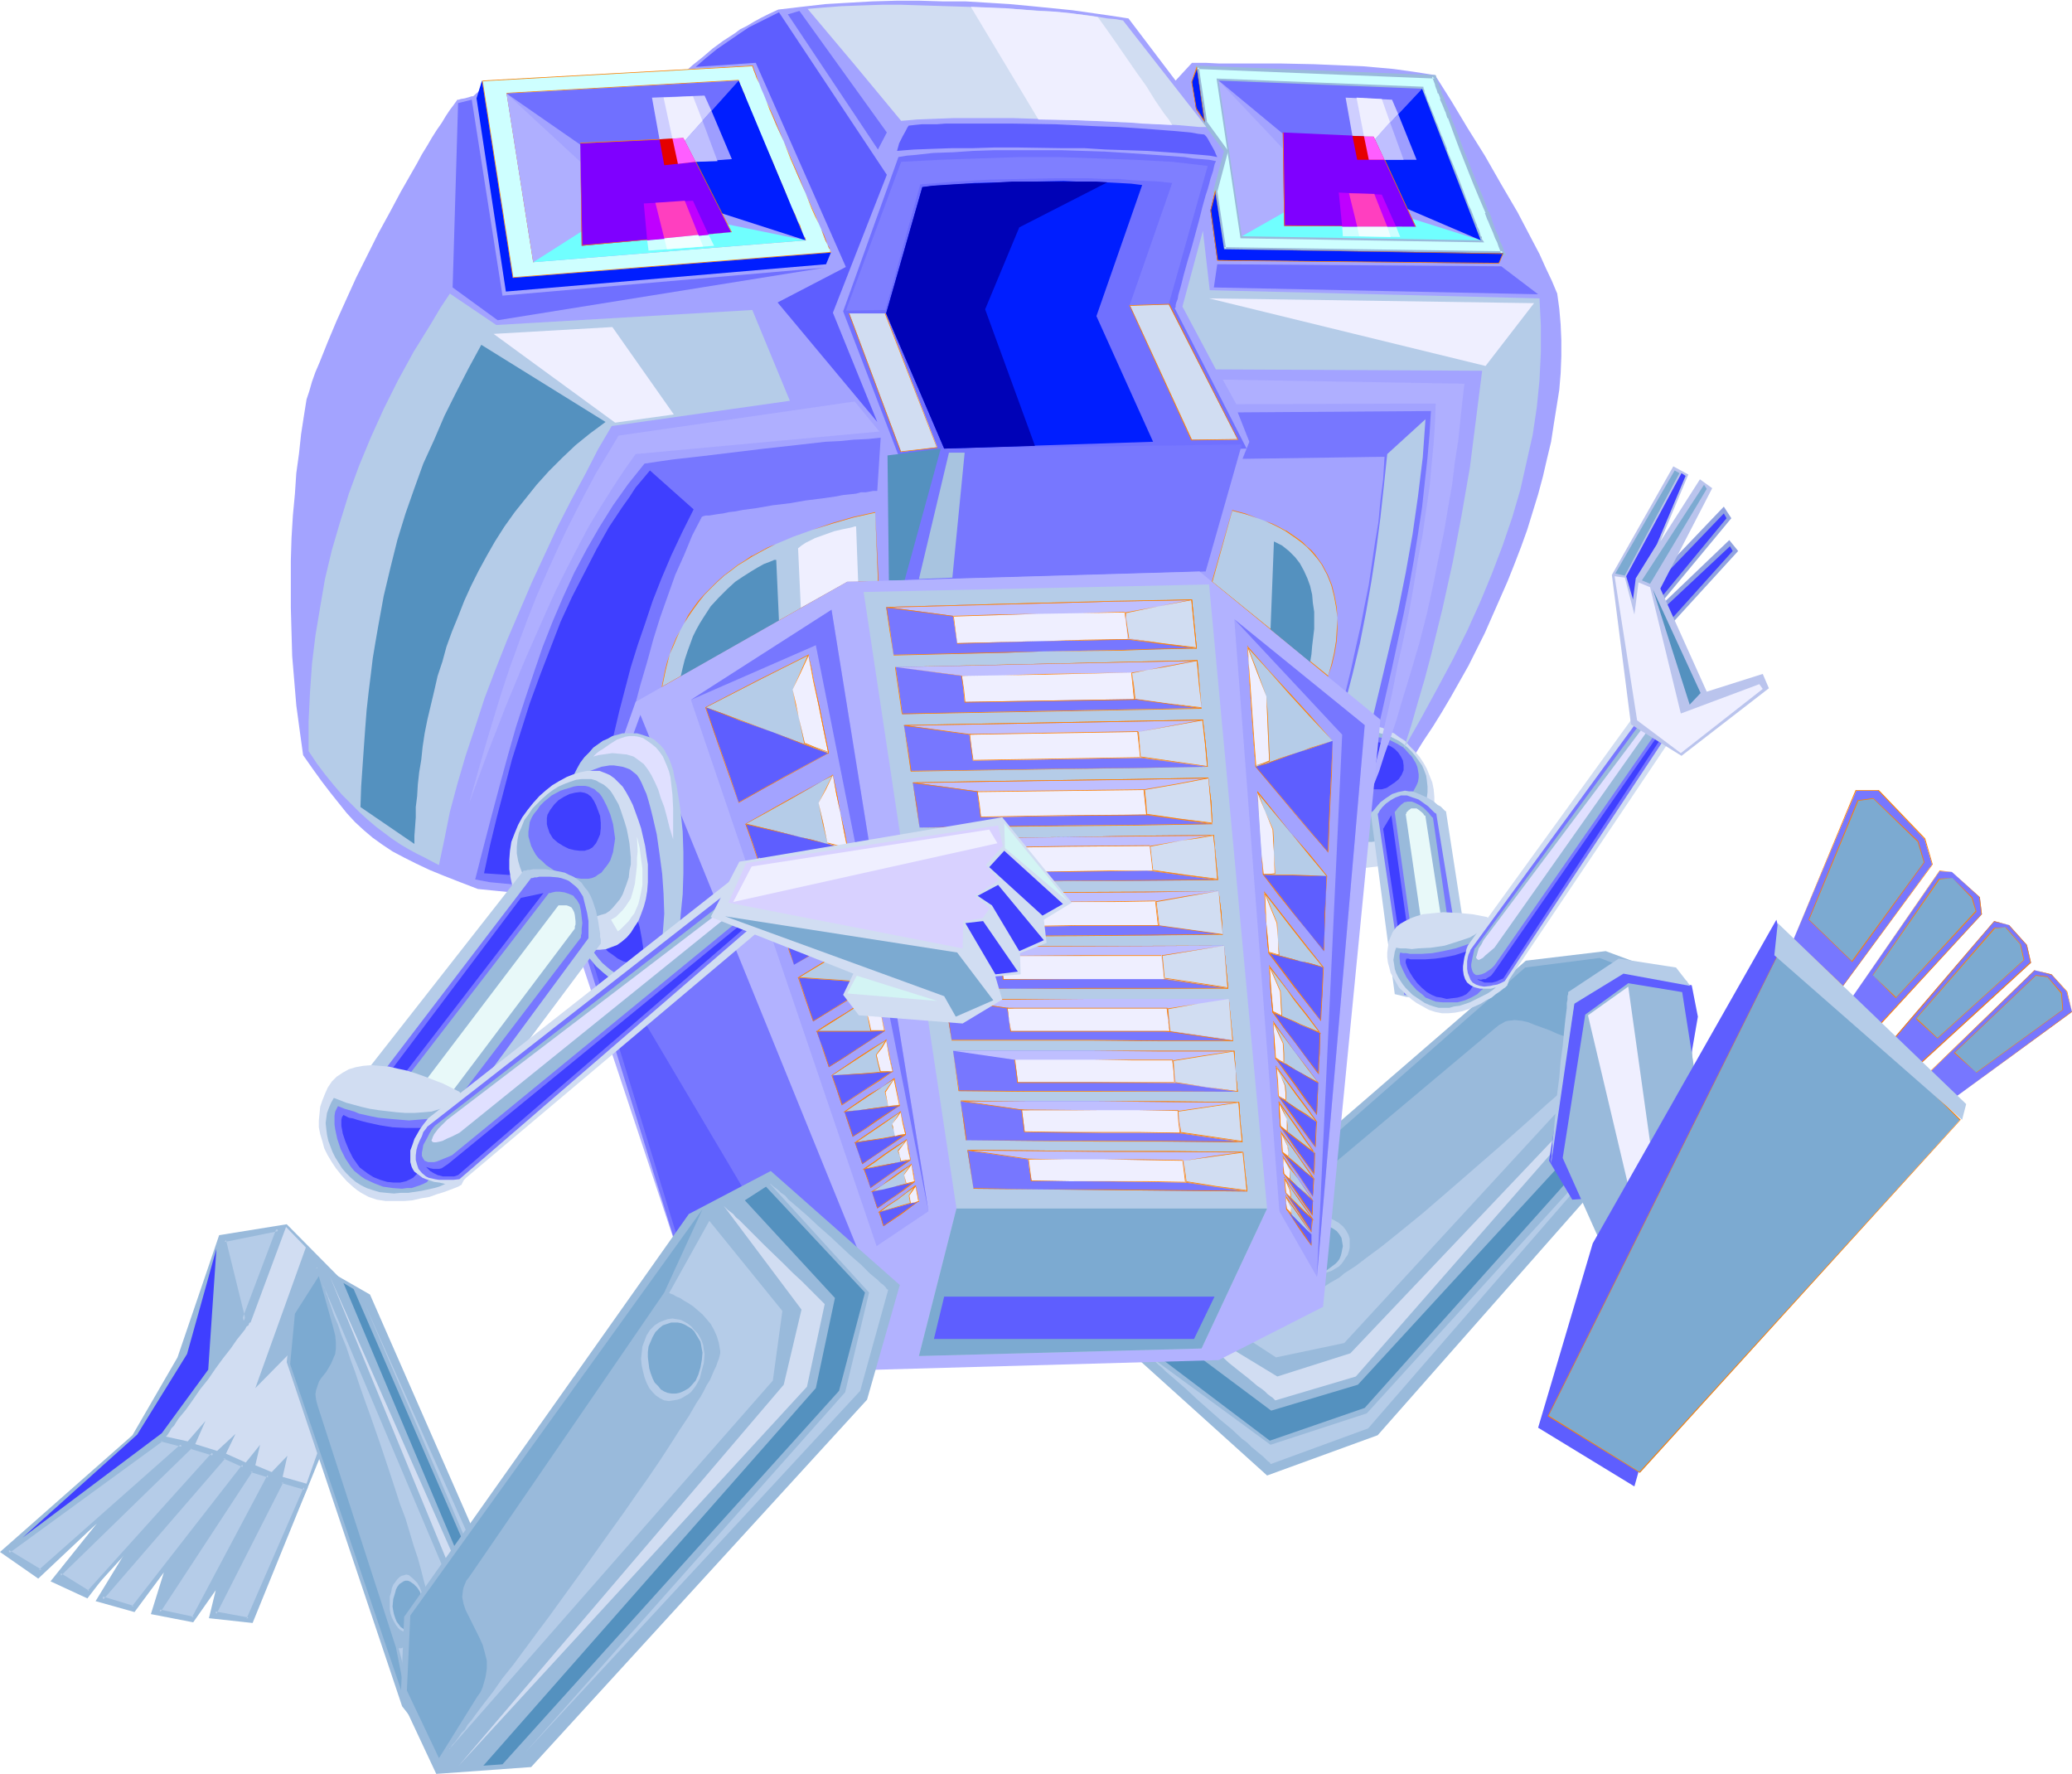 <svg xmlns="http://www.w3.org/2000/svg" fill-rule="evenodd" height="419.802" preserveAspectRatio="none" stroke-linecap="round" viewBox="0 0 3035 2598" width="490.455"><style>.brush1{fill:#99badb}.pen1{stroke:none}.brush2{fill:#d1ddf2}.brush3{fill:#b5cce8}.brush4{fill:#3f3fff}.brush5{fill:#5491bf}.brush6{fill:#7caad1}.brush7{fill:#a3a3ff}.brush8{fill:#77f}.brush9{fill:#e8f9f9}.brush10{fill:#afafff}.brush11{fill:#ceffff}.brush12{fill:#7070ff}.brush13{fill:#001eff}.brush14{fill:#70ffff}.brush15{fill:#7f00ff}.brush16{fill:#ff7f00}.brush17{fill:#9e9eff}.brush18{fill:#ceceff}.brush19{fill:#bf00ff}.brush20{fill:#e50000}.brush21{fill:#ff3fbf}.brush22{fill:#efffff}.brush23{fill:#efefff}.brush24{fill:#bfbfff}.brush25{fill:#ff5eff}.brush26{fill:#5e5eff}.brush31{fill:#e0e0ff}.brush33{fill:#d3f4f4}.brush34{fill:#91a3e0}</style><path class="pen1 brush1" d="m512 2008-44 128-98 241-64-7 10-41-33 47-62-12 19-61-43 58-57-16 58-95-70 91-54-25 68-85-86 81-56-39 194-171 66-114 61-179 99-16 85 86 7 129z"/><path class="pen1 brush2" d="m367 1937 52-140 29 30-74 206 67-68 60 40-37 66 38-48-53 150-35-10 7-31-23 24-24-10 7-30-21 26-29-13 14-29-27 25-32-10 15-34-26 30-32-7 1-1 1-1 2-3 2-3 2-4 4-4 3-5 4-6 10-12 10-14 11-16 12-15 11-16 11-15 11-14 9-13 4-5 4-5 4-5 2-4 3-2 1-3 1-1h1z"/><path class="pen1 brush3" d="m446 1961 18-106 33 29 5 107-56-30zm1 218-84 193-48-9 98-193 34 9zm-53-18-26-8-135 207 50 11 111-210zm-199 194 162-209-29-12-179 207 46 14zm-65-23-43-26 192-187 34 10-183 203zm-71-31-48-29 225-163 31 8-208 184zm298-366-29-119 80-16-51 135z"/><path class="pen1 brush1" d="m448 1958 1 3 18-106-5 2 33 29-1-2 5 107 4-2-55-31-4 4 61 34-6-114-37-32-18 112 4-4zm-2 224-1-4-84 193 3-2-49-9 2 4 98-193-3 1 34 10 5-4-40-12-100 199 54 10 86-197-5 4zm-48-22-31-10-139 212 56 11 114-213h-6l-111 209 3-1-51-11 2 4 135-206-3 1 26 8-1-4h6zm-202 198 166-213-34-15-184 212 52 16v-6l-46-14 1 5 179-207h-3l29 13-1-4-162 208 3-1v6zm-68-28h3l-42-26v4l192-187-2 1 33 10-1-5-183 203 2 5 188-207-39-12-196 191 47 28-2-5zm-71-31h4l-48-29v5l225-164h-3l31 8-1-4-208 184 2 5 214-189-37-9L7 2272l52 32-2-5zm297-365h6l-29-118-2 3 79-16-3-4-51 135 3 10 55-147-87 17 32 130-3-10z"/><path class="pen1 brush4" d="m33 2252 168-151 73-118 43-154-12 177-68 93-204 153z"/><path class="pen1 brush1" d="m647 2573 118-63-9-126-214-488-75-43-39 61-8 81 169 504 58 74z"/><path class="pen1 brush5" d="m631 2534 85-62-3-95-210-498 15 9 214 493 7 108-93 66-15-21z"/><path class="pen1 brush2" d="m615 2520 76-72-3-81-205-498 223 505 3 88-1 1-3 2-5 3-6 4-7 4-8 5-17 11-17 11-8 5-7 4-6 3-5 3-3 2h-1z"/><path class="pen1 brush3" d="m649 2560 93-69-5-108-203-474 215 481 8 110-1 1-2 1-2 1-5 3-7 4-8 5-9 5-40 22-9 5-8 4-7 4-6 3-3 1-1 1z"/><path class="pen1 brush3" d="m474 1883 205 484-4 73-69 60-22-86h4l2-1h7l8-3 8-4 5-3 4-4 3-5 3-5 3-6 2-7v-5l-1-7v-4l-1-6-3-11-3-13-4-14-4-16-5-18-6-18-6-20-6-20-8-21-14-43-15-45-15-43-8-22-7-20-7-21-7-19-6-18-7-17-5-15-6-14-4-12-4-11-1-4-2-4-1-4-1-3-1-2-1-2v-1z"/><path class="pen1 brush6" d="m599 2509-174-511 7-74 35-55 21 75 3 12 1 10v9l-1 8-3 7-3 7-7 12-4 5-4 5-3 5-2 6-2 6-1 6 1 8 2 8 115 355 19 96z"/><path class="pen1 brush3" d="m577 2375-3-6-2-6-1-6v-19l2-6 1-6 2-5 3-4 3-4 3-3 3-2 4-1 3-1 4 1 6 5 6 6 4 7 3 8 2 8 1 9v8l-1 9-2 8-3 7-6 5-2 2-4 1-3 1h-6l-4-2-4-2-3-3-3-4-3-5z"/><path class="pen1 brush6" d="m581 2375-2-5-2-6-1-5-1-6 1-11 3-10 1-4 2-4 3-4 3-2 3-2 3-1h3l3 1 6 4 5 5 4 6 2 6 2 8 1 7v8l-1 7-2 7-3 6-5 5-5 3h-8l-3-1-3-2-3-2-3-4-3-4z"/><path class="pen1 brush1" d="m1662 1986 194 175 162-59 463-525-10-140-119-44-117 14-527 456-46 123z"/><path class="pen1 brush5" d="m1700 1945 162 121 127-38 480-522 2 28-472 528-139 48-176-133 16-32z"/><path class="pen1 brush2" d="m1703 1914 168 102 107-34 486-512-478 546-118 35-2-2-2-2-3-2-4-3-4-4-5-4-6-4-13-11-14-11-15-12-15-14-16-12-15-12-14-12-6-5-6-6-6-4-5-4-4-4-4-3-3-3-2-2-1-1z"/><path class="pen1 brush3" d="m1681 1984 180 132 141-46 456-501-454 523-142 52h-1l-1-2-3-2-3-3-4-4-5-4-6-5-6-5-6-6-8-6-15-14-17-14-17-15-17-15-16-15-15-13-7-6-7-6-6-6-6-5-4-4-4-4-4-2-2-2-1-2z"/><path class="pen1 brush3" d="m2437 1459-468 508-100 21-147-96 97-67v1l2 2 2 4 2 4 4 5 4 6 5 6 6 6 6 7 7 6 8 6 8 5 9 4 11 3 10 3h15l3-1 5-1 5-2 5-3 6-3 6-4 7-4 7-4 7-6 17-11 17-13 19-14 20-16 21-17 22-18 22-19 22-19 23-20 46-40 46-41 22-20 22-19 20-19 20-18 18-17 17-16 16-14 15-14 6-6 6-5 6-6 5-5 5-4 4-4 3-3 3-2 2-3 2-1 1-2z"/><path class="pen1 brush6" d="m1703 1883 531-466 109-14 106 40-82 62-7 5-6 4-7 2-6 3-7 1-6 2h-12l-12-2-12-2-11-4-11-5-22-8-10-4-9-2-10-1-10 1-4 1-5 3-4 2-5 4-374 314-114 64z"/><path class="pen1 brush3" d="m1864 1801 5-6 7-6 8-4 8-4 9-2 9-1h9l9 1 9 2 9 2 8 4 7 4 6 5 4 5 4 7 2 6v13l-1 5-2 6-3 4-3 5-3 4-4 4-10 6-11 4-12 4-12 1h-7l-6-1-7-1-6-3-6-2-6-4-5-4-5-5-4-5-3-6-2-5-2-7v-6l1-6 2-7 4-7z"/><path class="pen1 brush6" d="m1868 1808 5-6 6-5 7-3 7-3 8-2 7-1h8l9 1 7 2 8 2 6 3 6 3 6 4 4 5 3 5 1 6 1 6-1 5-1 5-1 4-2 5-3 4-3 3-4 3-8 6-9 4-11 3-11 1h-5l-6-1-5-1-6-2-5-3-5-3-4-4-5-4-6-9-2-5-1-5v-12l2-5 3-6z"/><path class="pen1 brush7" d="m449 585-4 25-4 26-3 28-4 29-2 30-3 32-2 33-1 33v69l1 36 1 35 3 36 3 36 5 37 5 36 14 20 13 18 13 17 12 15 12 15 12 13 13 12 13 11 14 10 15 10 17 9 18 9 19 9 22 9 23 9 13 5 13 5 70 7 70 6 71 4 73 3 73 2 73 1 73-1 74-1 74-3 74-4 72-5 73-6 72-7 71-8 70-8 68-10 13-2 12-3 12-3 11-4 12-4 11-4 11-5 10-6 10-6 10-7 10-7 9-7 19-17 8-9 9-10 13-17 14-17 13-19 14-19 13-21 14-21 13-21 13-22 13-23 13-23 24-48 22-50 11-25 10-25 10-26 9-25 8-26 8-26 7-26 6-26 6-25 4-26 4-25 4-25 2-24 1-25v-24l-1-23-2-23-3-22-8-19-9-19-9-20-10-19-22-42-24-41-24-42-25-40-24-40-12-19-12-19-19-3-20-3-22-3-22-2-23-2-24-1-48-2-48-1h-90l-20-1h-20l-24 26-69-91-26-4-28-4-28-4-30-3-30-3-32-3-32-2-33-2h-33l-34-1h-34l-35 1-35 2-34 2-35 4-34 4-13 6-12 6-11 6-10 6-10 5-8 6-17 11-15 11-14 12-15 12-16 14-289 17-17 15h-2l-3 1-7 2-6 1-3 1h-2l-5 7-6 8-6 9-6 10-7 10-7 11-7 12-8 13-7 13-8 14-16 28-16 30-17 31-32 64-15 33-14 31-13 31-12 30-6 14-5 14-4 14-4 12z"/><path class="pen1 brush3" d="m659 430-14 21-13 22-26 42-23 42-21 42-19 42-17 41-15 41-13 42-12 41-10 42-7 41-7 42-5 41-3 43-2 42v43l12 18 12 16 13 16 12 14 13 13 12 12 12 11 13 11 12 9 12 9 12 8 12 7 11 6 12 6 21 11 4-19 4-19 8-40 11-41 12-41 14-42 14-43 16-42 17-43 18-42 18-42 19-41 19-41 20-39 20-37 19-37 20-34 261-37-55-133-375 22-68-46z"/><path class="pen1 brush2" d="m2017 1064-8-1-7-1-7 1-7 2-5 3-6 3-5 5-4 6-5 5-4 8-3 7-3 9-3 9-3 9-5 21-2 11-1 11-1 10 1 11 1 10 1 9 3 10 2 8 4 8 4 7 4 7 5 5 6 5 6 4 6 3 6 2h14l8-1 9-1 8-3 8-3 9-5 8-4 8-6 8-7 7-7 7-8 6-8 5-9 4-10 3-11 2-11v-10l-1-11-2-10-4-10-4-10-5-9-6-9-7-8-7-7-7-8-8-5-8-6-9-4-8-4-8-2z"/><path class="pen1 brush1" d="m2022 1074-6-2h-6l-6 1-5 1-4 2-5 3-4 3-4 4-3 5-6 11-2 6-6 14-4 16-1 9-1 9v24l2 7 2 7 2 7 3 6 3 5 4 6 4 4 5 4 4 3 5 2 6 2h11l6-1 7-1 7-2 7-3 7-3 7-4 7-4 6-5 5-6 6-6 5-7 4-7 3-8 3-8 1-8v-8l-1-9-1-7-3-8-3-7-5-7-5-7-5-6-6-6-6-5-7-5-6-3-8-4-6-2-7-2z"/><path class="pen1 brush8" d="m2026 1081-5-1h-9l-4 1-7 3-6 5-5 7-4 8-4 10-3 11-2 11v11l2 11 3 9 5 8 6 7 3 2 3 2 4 2h4l5 1h4l10-1 11-4 10-4 10-7 9-8 3-4 6-11 2-5 1-6v-5l-1-6-1-5-2-5-3-5-3-5-4-4-8-9-10-6-10-5-10-3z"/><path class="pen1 brush9" d="m1981 1236-8 15-6-6-6-7-6-9-3-5-2-6-2-6-2-7-1-9v-19l1-12 2-12 3-14v34l1 15 3 13 4 11 2 5 3 5 4 4 4 4 4 3 5 4v-1z"/><path class="pen1 brush4" d="m2024 1088-6-1-5 1-5 2-3 3-4 4-2 6-3 6-2 7-1 7v7l1 7 2 5 3 6 4 4 4 3 5 1h12l7-2 6-4 6-4 6-5 4-6 3-7v-7l-1-7-3-6-4-6-5-5-6-4-7-3-6-2z"/><path class="pen1 brush3" d="m1732 449 49 92 390 2-9 71-9 71-12 69-13 69-15 68-17 69-9 34-10 34-10 35-11 34 25-44 24-44 23-43 21-42 19-42 17-41 16-42 14-41 12-41 9-40 9-40 6-40 4-40 2-41v-40l-2-39-483-12-10-87-30 111z"/><path class="pen1 brush10" d="m1288 632-36-44-346 50-16 27-17 28-15 28-15 29-15 30-14 30-14 31-14 32-13 33-13 35-13 36-12 36-12 39-12 40-12 42-12 43 26-71 28-72 29-70 15-34 15-34 15-33 16-32 16-31 16-30 17-28 17-27 17-26 17-24 357-33zm523-40-20-36 354 6-3 26-3 28-3 29-5 32-4 33-6 34-6 36-8 38-8 40-9 41-11 43-13 44-14 46-7 24-8 24-9 25-8 25-10 25-10 26 20-83 19-82 8-41 9-40 8-39 7-39 6-38 7-37 5-35 5-34 3-33 3-31 2-30 1-28-292 1z"/><path class="pen1 brush11" d="M2083 130v2l1 3 2 4 2 6 2 5 2 7 3 8 3 8 4 8 7 19 8 20 8 21 8 21 8 20 8 19 3 9 3 7 4 8 2 7 2 6 2 5 2 4 1 3 1 1v1l-350-6-34-228 298 12zm18-18-348-13 12 80 31 43-16 58 13 85 409 6-1-1-1-2-1-3-2-5-2-6-3-6-3-8-4-9-3-10-4-10-9-22-9-23-19-48-9-24-9-22-4-10-4-9-3-9-3-8-2-7-3-5-1-5-1-4-1-2v-1z"/><path class="pen1 brush1" d="m2083 133-3-3v1l1 2v3l1 1 1 4 2 5v-1l2 6v1l3 6 2 7 1 1 3 8 4 8h-1l7 19 8 21h1l8 20 7 21 8 20 8 19 4 9 3 8 3 7 2 6 1 1 2 6h-1l2 5h1l1 4 1 3h1l1 2 2-4-350-5 3 2-34-228-3 3 298 12 2-6-303-12 35 234 357 6-4-6h1l-1-3h-1l-1-4-2-6-3-6 1 1-3-7-3-8-3-8-4-8-7-19-8-21-8-20-9-21h1l-8-20v1l-7-19-1-1-3-9-3-7-3-8-3-7v1l-2-6v-1l-2-5-2-4 1 1-1-4-1-2v2-4l-2 6z"/><path class="pen1 brush1" d="m2103 110-352-14 11 84 32 43-1-2-16 59 14 88 415 6-2-5-1-2v1l-1-4-2-5-3-6-2-7-4-8-3-8-3-9v-1l-4-10h-1l-8-22-10-23-19-48-9-24-9-22h1l-4-9v-1l-4-9-3-9-4-8h1l-3-6v-1l-2-6v1l-3-9-1-2 1 1-1-3-5 2v2l1 2 3 8v1l2 6v-1l2 7h1l3 8h-1l4 9 4 10v-1l3 10h1l8 22 9 24 19 48 10 24 9 21h-1l4 11v-1l4 10 4 9 3 8 3 6 2 6 2 5 1 3v1l1 2 3-4-409-6 3 3-13-85v1l16-60-32-44 1 1-12-80-3 3 348 14-3-3 5-2z"/><path class="pen1 brush10" d="m1937 279-152-161 34 228 118-67z"/><path class="pen1 brush12" d="m2083 130-298-12 174 144 124-132z"/><path class="pen1 brush13" d="m2083 130-124 132 210 90-86-222z"/><path class="pen1 brush14" d="m1937 279-118 67 350 6-232-73z"/><path class="pen1 brush15" d="m1881 331 193 1-62-132-133-6 2 137z"/><path class="pen1 brush16" d="m1881 331 193 1-61-132-134-6 2 137h1l-2-137h-1l133 6 61 132h1l-193-2 1 1h-1z"/><path class="pen1 brush11" d="m1966 332 1 14 84 1-6-15h-79z"/><path class="pen1 brush17" d="m2048 167-34 37 14 30h47l-27-67z"/><path class="pen1 brush18" d="m2014 204 34-37-9-21-68-3 10 56 31 1 2 4z"/><path class="pen1 brush19" d="M1966 332h79l-21-47-63-3 5 50z"/><path class="pen1 brush20" d="m2028 234-16-34-31-1 7 35h40z"/><path class="pen1 brush21" d="M1988 332h44l-19-48-37-1 12 49z"/><path class="pen1 brush22" d="m1991 346 46 1-5-15h-44l3 14z"/><path class="pen1 brush23" d="m2014 204 22-25-12-34-37-2 11 57h14l2 4z"/><path class="pen1 brush24" d="m2036 179-22 25 14 30h28l-20-55z"/><path class="pen1 brush25" d="m2028 234-16-34h-14l7 34h23z"/><path class="pen1 brush13" d="m1752 160-6-40 7-21 12 80-13-19zm31 221-10-73 7-28 13 85 409 6-7 15-412-5z"/><path class="pen1 brush16" d="M1753 159v1l-7-40 8-21h-1l11 80 1-1-12-19-1 1 13 20-12-83-8 23 7 40 1-1zm30 222h1l-10-73 7-28h-1l13 85 409 7-1-1-6 15v-1l-412-4v1l413 4 6-15-409-6-13-87-7 30 10 74v-1z"/><path class="pen1 brush12" d="m1781 236-10-2-12-1-12-1-12-2-27-2-29-2-29-2-32-2-32-1-32-1h-97l-31 1-30 2-29 1-27 3-12 1-12 2-81 226 83 216 508-15-105-205v-1l1-1v-3l1-4 2-5 1-6 2-7 2-7 2-8 2-8 5-18 6-20 11-40 5-20 5-18 3-9 2-7 2-8 2-6 2-6 1-5 1-4 1-3 1-1v-1z"/><path class="pen1 brush26" d="m1019 98 88-6 132 299-100 52 146 175-65-160 79-202-158-238-14 7-14 7-16 8-15 10-16 11-16 11-16 13-15 13z"/><path class="pen1 brush12" d="m1286 219 13-25-128-178-17 5 132 198z"/><path class="pen1 brush26" d="m1314 221 12-1 13-1 27-1 29-1h30l32-1h32l66 1h33l32 2 31 1 30 1 29 2 27 2 24 2 11 1 11 2-2-4-2-5-5-9-5-9-2-3-3-3-9-1-11-2-11-1-11-1-13-1-13-1-27-2-30-2-30-1-63-3-63-1h-98l-13 1h-22l-10 1-9 1-2 3-2 4-5 9-5 10-3 11z"/><path class="pen1 brush2" d="m1183 13 69 82 34 41 34 41 12-1 11-1 26-1 27-1h89l63 2 62 2 30 2 29 1 28 2 25 1 24 2 11 1h10L1645 30l-11-2-12-1-24-4-27-3-29-3-30-2-31-2-64-3-64-2-32-1h-30l-30 1-28 1-26 2-12 1-12 1z"/><path class="pen1 brush8" d="m1819 651-444 6-56 193 447-13 53-186z"/><path class="pen1 brush11" d="m1082 118 1 2 1 4 1 3 2 6 3 6 3 7 3 8 4 9 4 9 8 20 9 21 9 22 10 22 9 21 8 20 4 9 4 8 3 8 3 7 3 7 2 5 2 4 1 3 1 2v1l-399 32-39-247 340-19zm20-22-396 22 45 289 466-37v-1l-1-3-2-3-2-5-3-6-3-8-3-8-4-9-4-10-5-11-10-23-11-25-10-25-11-26-11-24-5-12-4-11-5-11-4-10-4-9-3-8-3-8-3-6-2-5-1-4-1-2v-1z"/><path class="pen1 brush16" d="M1082 118h-1l1 2 1 4 2 3 2 6 3 6 3 7 3 8 3 9 4 9 9 20 9 21 9 22 9 22 9 21 9 20 4 9 3 8 4 8 3 7 2 7 3 5 2 4 1 3 1 2v1l-399 32h1l-39-247h-1l340-19v-1l-340 19 39 248 400-32-1-1v-2l-2-3-2-4-2-5-2-7-4-7-3-8-4-8-4-9-8-20-9-21-9-22-10-22-9-21-8-20-4-9-4-9-3-8-2-7-3-6-2-6-2-3-1-4-1-2v-1 1z"/><path class="pen1 brush16" d="m1103 96-397 22 45 289 467-37-1-1-1-3-1-3-3-5-2-6-3-8-4-8-4-9-4-10-5-11-10-23-10-25-11-25-11-26-10-24-5-12-5-11-5-11-4-10-4-9-3-8-3-8-2-6-2-5-2-6v-1h-1v1l2 6 2 5 2 6 4 8 3 8 4 9 4 10 4 11 5 11 5 12 11 24 10 26 11 25 11 25 9 23 5 11 5 10 4 9 3 8 3 8 3 6 2 5 2 3v3l1 1v-1l-466 37 1 1-45-289-1 1 396-22v-1h1z"/><path class="pen1 brush10" d="M916 298 742 137l39 247 135-86z"/><path class="pen1 brush12" d="m1082 118-340 19 199 138 141-157z"/><path class="pen1 brush13" d="M1082 118 941 275l239 77-98-234z"/><path class="pen1 brush14" d="m916 298-135 86 399-32-264-54z"/><path class="pen1 brush15" d="m852 360 219-20-70-138-151 8 2 150z"/><path class="pen1 brush16" d="m852 360 220-20-70-138-152 7 2 151h1l-3-150 151-7v-1l70 138-219 19 1 1h-1z"/><path class="pen1 brush11" d="m948 352 2 15 96-7-8-16-90 8z"/><path class="pen1 brush17" d="m1042 162-39 44 16 31 53-4-30-71z"/><path class="pen1 brush18" d="m1003 206 39-44-10-22-77 3 11 61 35-2 2 4z"/><path class="pen1 brush19" d="m948 352 90-8-23-50-72 4 5 54z"/><path class="pen1 brush20" d="m1019 237-18-35-35 2 7 38 46-5z"/><path class="pen1 brush21" d="m973 349 50-5-20-50-43 3 13 52z"/><path class="pen1 brush22" d="m977 365 53-4-7-17-50 5 4 16z"/><path class="pen1 brush23" d="m1003 206 26-29-14-36-43 2 13 60 16-1 2 4z"/><path class="pen1 brush24" d="m1029 177-26 29 16 31 32-1-22-59z"/><path class="pen1 brush25" d="m1019 237-18-35-16 1 8 37 26-3z"/><path class="pen1 brush13" d="m741 427-43-283 8-26 45 289 466-37-7 17-469 40z"/><path class="pen1 brush5" d="m1325 850 53-193-78 10 2 183h23z"/><path class="pen1" style="fill:#a8c4e0" d="M1413 663h-23l-44 185 49-2 18-183z"/><path class="pen1" style="fill:#7f7fff" d="m1717 268-63 181h57l58-206-26-3-26-3-55-3-55-2-57-2h-57l-58 2-58 2-57 3-81 218 58-1 51-184 52-4 50-3 50-1 48-1h46l22 1h22l21 2 20 1 20 1 18 2z"/><path class="pen1 brush2" d="m1655 447 90 197h68l-101-198-57 1zm-411 12 76 203 53-7-76-196h-53z"/><path class="pen1 brush16" d="m1654 447 91 198 69-1-101-199-59 2 1 1 57-2 101 198v-1l-68 1h1l-91-197v1l-1-1zm-411 12 76 203 54-6-76-197h-54 54-1l76 196h1l-53 6v1l-76-203h-1z"/><path class="pen1 brush13" d="m1689 647-83-184 67-192-16-2-18-1-19-1-20-1h-21l-21-1-44 1-44 1-43 1-20 2-20 1-18 1-18 2-53 185 85 198 306-10z"/><path class="pen1 brush8" d="m1285 719 5-78-19 2-21 1-20 2-21 1-44 5-45 5-91 11-44 5-21 3-20 3-24 30-22 31-20 32-19 33-18 34-16 35-15 35-15 38-13 38-13 39-13 40-12 42-12 44-12 45-12 46-12 47 21 4 21 2 41 4 42 1h42l10-40 10-38 10-39 9-37 9-37 9-36 9-35 9-34 10-34 9-33 10-32 11-31 11-31 13-29 12-29 14-27 2-1 4-1h5l6-1 6-1 8-1 9-2 9-1 10-2 22-3 23-4 25-3 23-4 24-3 21-3 10-2 10-1 9-1 7-2h7l6-1 5-1h6zm528-115 17 43-10 25 208-3-2 33-4 31-3 32-5 30-9 61-6 30-6 31-7 31-7 32-8 33-8 33-8 35-8 36-9 38-9 39 53 11 10-35 9-37 10-38 10-38 18-79 17-79 8-40 7-39 6-38 6-39 4-37 4-36 3-35 2-33-283 2z"/><path class="pen1 brush5" d="M887 618 705 505l-19 35-18 35-17 34-15 35-16 35-13 36-13 37-12 39-10 40-5 21-5 21-4 22-4 22-4 23-4 24-3 25-3 24-3 27-2 26-2 28-2 29-2 29-1 30 79 54v1-13l1-13 1-14v-15l2-16 1-17 2-18 3-18 2-19 3-20 4-20 5-21 5-21 5-22 7-21 6-22 8-22 9-22 9-23 10-22 11-22 12-22 12-21 14-22 15-21 16-20 16-20 18-20 19-19 20-19 21-17 23-17z"/><path class="pen1 brush23" d="m1521 175 52 1 52 2 24 1 24 2 23 1 21 1-5-8-7-9-13-19-13-21-15-21-29-42-14-20-13-18-20-3-22-3-22-2-24-1-23-2-25-2-50-2 99 165z"/><path class="pen1 brush3" d="m1282 750-32 8-31 9-29 9-28 10-26 11-12 6-11 5-11 7-11 6-10 6-9 7-11 9-10 9-10 9-9 10-8 10-8 10-7 11-7 11-6 11-6 11-5 12-4 11-4 12-3 12-5 24 272-154 45-1-4-101zm663 241 5-17 4-17 3-18 2-17v-17l-1-16-3-16-5-16-6-15-8-15-5-7-5-7-6-6-6-7-7-6-7-6-17-11-9-5-10-4-11-5-11-4-18-6-19-5-30 104 170 139z"/><path class="pen1 brush16" d="m1282 750-32 7-31 9-29 10-28 10-26 11-12 5-11 6-11 6h-1l-10 7-10 6-9 7-12 9-9 8-10 10-9 9-9 10-8 11-7 10-6 12-6 11-6 11-5 12-4 11-4 12-3 12-5 25 272-154 46-1-5-102 4 101-45 1-272 154h1l5-24 3-12 3-12 5-11 5-12 5-11 6-11 7-11 7-10 8-11 8-10 9-9 10-10 10-9 11-8 9-7 10-6 11-7 11-6 11-6 12-6 26-11 28-10 29-9 31-9 32-7v-1zm663 241 6-17 4-17 3-18 1-17v-17l-1-16-3-16-4-16-6-15-8-15-5-7-5-7-6-7-7-6-6-6-8-6-16-11h-1l-9-5-10-5-11-4-11-4-18-7-19-5-30 105 170 139 1-1-170-138 29-104 19 5 18 6 11 4 11 5 10 5 9 5 16 11 8 6 7 6 6 6 6 7 5 6 5 7 8 15 6 15 4 16 3 16 2 16-1 17-1 17-3 18-4 17-5 17 1-1-1 1z"/><path class="pen1 brush5" d="m1141 909-4-89h-3l-2 1-5 2-8 3-9 5-10 6-11 7-12 8-12 11-12 12-12 13-11 17-5 8-5 9-5 10-4 11-4 11-4 12-3 12-3 13 144-82z"/><path class="pen1 brush23" d="m1169 803 4 87 68-38h16l-3-81h-2l-3 1-4 1-5 1-5 1-13 3-14 5-14 5-14 7-6 4-5 4z"/><path class="pen1 brush5" d="m1861 922 58 48 2-12 1-12 3-25v-25l-2-13-1-12-3-13-4-11-5-11-6-11-7-9-9-9-10-8-12-6-5 129z"/><path class="pen1 brush12" d="m729 469 479-77-472 41-45-287-20 5-8 270 66 48z"/><path class="pen1 brush23" d="m723 489 178 130 86-12-90-128-174 10zm1453 47 71-92-476-7 405 99z"/><path class="pen1 brush12" d="m2253 431-54-41-416-3-5 34 475 10z"/><path class="pen1 brush3" d="m2088 614-56 51-5 47-5 46-6 46-7 46-8 46-9 46-11 46-12 46 40 24 13-54 13-55 13-55 11-55 10-56 8-56 7-57 4-56z"/><path class="pen1 brush4" d="m1016 746-64-57-10 12-11 13-9 14-10 14-10 15-10 15-18 32-18 35-18 35-17 37-15 39-15 39-15 41-13 41-13 41-11 42-11 42-10 41-9 42 145 10 3-20 4-18 8-37 7-36 8-35 7-34 8-33 8-34 17-65 10-32 11-32 11-33 13-33 14-33 16-34 17-34z"/><path class="pen1" style="fill:#0002b7" d="m1622 267-16-1h-124l-35 2-34 1-17 1-15 1-15 1-15 2-53 185 85 198 133-4-73-200 50-120 129-66z"/><path class="pen1" style="fill:#b2b2ff" d="m2022 1054-265-217-516 15-310 176-106 300 199 599 226 80 535-15 153-78 84-860z"/><path class="pen1 brush8" d="m938 1047-102 279 184 594 219 70 26-139-327-804z"/><path class="pen1 brush3" d="m1265 867 136 903-55 216 414-11 96-205-85-914-506 11z"/><path class="pen1 brush6" d="m1401 1770-55 216 414-11 96-205h-455z"/><path class="pen1 brush7" d="m1012 1025 272 800 76-51-142-881-206 132zm796-118 66 867 55 96 70-808-191-155z"/><path class="pen1 brush8" d="m1012 1025 183-80 165 829-142-881-206 132zm796-118 158 169-37 794 70-808-191-155z"/><path class="pen1 brush26" d="m1952 1086-2 44-2 41-1 40-2 37-27-32-27-32-52-61-3-40-3-43-3-45-1-23-2-24 30 33 31 33 32 35 32 37zm-31 722-19-28-19-28 1 10 1 9 8 13 9 14 9 13 10 13v-16zm1-23-1 10v9l-10-15-9-14-19-28-1-10-1-12 10 15 10 15 21 30zm1-27v11l-1 11-5-8-5-7-11-16-20-30-1-12-1-13 11 16 11 16 22 32zm1-32-23-34-12-17-13-17 2 15v15l23 31 22 33 1-12v-14zm2-37-13-19-14-19-25-36 1 18 1 17 24 35 12 17 13 17v-14l1-16zm2-46-1 19v18l-28-37-13-19-14-19v-10l-1-11-1-22 28 40 15 20 15 21zm3-57-1 24-1 23-16-21-15-21-14-20-16-21-1-25-2-28 32 44 17 22 17 23zm3-73-19-25-19-25-18-24-19-24 3 35 3 33 15 22 17 22 17 23 17 23 1-15 1-14 1-31zm4-96-1 40-2 20v18l-40-51-37-48-1-21-2-22-1-22-2-24 42 54 22 27 11 14 11 15zm5-134-26-32-26-31-25-30-24-29 2 32 2 30 2 30 2 28 22 27 21 28 23 28 23 29 1-26 1-27 1-28 1-29z"/><path class="pen1 brush16" d="m1952 1086-2 44-2 41-2 40-1 37h1l-28-32-27-32-51-61-3-40-3-43-3-45-2-23-1-24h-1l30 33 30 34 32 35 33 36-32-37-32-35-31-33-30-34 2 25 1 23 3 45 3 43 3 40 51 61 27 32 29 33 1-38 2-40 2-41 1-44zm-31 722-18-28-20-29 1 11v9l9 13 9 14 9 13 10 14v-17 8l-1 8h1l-9-14-9-13-10-14-8-13v1l-1-9v-10l-1 1 19 27 19 28zm1-23-1 10v9-1l-9-14-9-14-19-28-1-10-1-12-1 1 10 15 10 14 21 30h1l-21-30-11-15-10-16 1 13 1 10 19 29 9 14 10 15 1-10 1-10h-1zm1-26v-1l-1 11v11h1l-5-8-6-8-10-15-21-30-1-12v-13l-1 1 10 16 12 15 22 33v-1l-22-32-11-16-11-17 1 14v12l21 31 10 15 6 8 6 8v-23 1zm2-33-24-34-12-17-13-18 1 16 1 15 23 32 22 33 1-13 1-14h-1l-1 14v12l-22-33-22-32v1l-1-15-1-15-1 1 12 16 12 17 24 35v-1h1zm1-37-13-19-13-19-27-38 1 20 1 17 24 35 13 17 13 19 1-16v-16h-1v16l-1 14h1l-12-17-13-18-24-34-1-17-1-18h-1l26 37 13 19 13 18h1zm2-46-1 19-1 18h1l-27-38-14-19-13-18-1-10v-11l-2-22-1 1 29 40 15 20 15 20h1l-15-21-15-20-30-41 2 23 1 11v10l13 19 14 19 28 38 1-19 1-19h-1zm3-57-2 24-1 23 1-1-15-21-15-21-15-20-15-20-2-25-1-28-1 1 32 43 17 23 17 22-17-23-17-22-32-45 1 29 2 25 15 21 15 20 15 21 16 21 1-23 1-24zm3-73-19-26-19-24-18-24-19-25 2 36 3 33 16 22 17 22 17 23 18 24v-16l1-14 1-31h-1l-1 31-1 14v15l1-1-18-23-17-23-16-21-16-23v1l-3-33-2-35-1 1 18 24 18 24 19 24 19 25h1zm4-96-2 40-1 20-1 18h1l-39-51-37-49v1l-2-21-1-22-2-22-1-24-1 1 41 53 22 28 11 14 12 14h1l-12-15-11-14-22-28-42-54 1 25 2 22 1 22 2 21 37 49 40 51 1-19 1-20 2-40h-1zm6-134-26-32-27-31-24-30-25-31 2 34 2 30 2 30 2 28 21 28 22 27 23 28 24 29v-26l1-27 1-28 2-29h-1l-1 29-2 28v27l-1 26 1-1-24-28-22-28-22-28-21-27-3-28-2-30-2-30-2-32 24 29 25 30 26 32 26 31h1z"/><path class="pen1 brush3" d="m1922 1785-10-10-11-10-18-18-1-10-1-12 10 15 10 15 21 30zm-1 23-19-28-19-28 1 10 1 9 8 9 9 9 9 9 10 10zm31-723-32-36-32-35-31-34-30-33 2 25 1 23 2 22 1 23 3 43 3 40 12-4 6-1 6-3 13-4 13-5 15-5 16-5 32-11zm-9 198-26-32-26-31-25-30-24-29 2 32 2 30 2 30 2 28 20 1h47l26 1zm-5 134-22-29-22-27-42-54 1 12 1 12 1 22 2 22 1 21 18 4 19 5 10 3 11 2 11 3 11 4zm-4 96-19-8-10-4-8-4-17-8-15-6-3-33-3-35 19 24 9 12 9 12 19 25 19 25zm-3 73-17-23-17-22-32-44 1 14 1 14 1 25 15 8 15 9 16 9 17 10zm-3 57-15-10-14-10-27-18v-10l-1-11-1-22 28 40 15 20 15 21zm-2 46-13-19-14-19-25-36 1 18 1 17 12 9 12 10 13 10 13 10zm-2 37-12-10-11-10-23-18v-15l-2-15 12 17 13 17 23 34zm-1 32-11-10-11-10-10-9-10-10-1-12-1-13 11 16 11 16 22 32z"/><path class="pen1 brush16" d="M1922 1785h1l-11-10-10-10-18-18-1-10-1-12-1 1 10 15 10 14 21 30 3 3-23-33-11-15-10-16 1 13 1 10 18 19 10 10 14 12-3-3zm-1 23-18-28-20-29 1 11v9l9 9 28 28-28-28-8-10v1l-1-9v-10l-1 1 19 27 19 28zm31-723-32-36-32-35-31-34-30-34 2 26 1 23 2 22 1 23 3 43 3 40 12-3 6-2 6-2 13-5 28-10 16-5 32-11-32 10-16 6-28 9-13 5-6 2-6 2-12 4h1l-3-40-3-43-2-23-1-22-2-23-1-25-1 1 30 33 30 34 32 35 33 35zm-8 198-26-32-27-31-24-30-25-31 2 34 2 30 2 30 2 28 20 1h22l25 1h27-1l-26-1-25-1h-42 1l-3-28-2-30-2-30-2-32 24 29 25 30 26 32 26 31h1zm-5 134-23-29-22-28-42-54 1 13v12l2 22 1 22 2 21 18 5 19 5 10 2 11 3 11 3 12 3-1-1-11-3-11-3-11-2-10-3-19-5-18-5 1 1-2-21-1-22-2-22-1-12v-12l-1 1 41 53 22 28 23 28v-1l1 1zm-6 96 1-1-19-8-10-4-8-4-17-7-15-7v1l-3-33-2-35-1 1 27 35 9 13 19 24 19 25 2 1-20-27-19-24-9-12-28-37 2 36 3 33 16 7 17 7 8 4 10 4 20 9-2-1zm-1 74-18-24-17-22-32-45 1 15v14l2 26 15 8 14 8h1l16 10 18 10-1-2-17-9-16-9-14-9h-1l-15-8h1l-2-25-1-14v-14l-1 1 32 43 17 23 17 22v-1l1 2zm-4 56h1l-15-11-15-9-26-18-1-10v-11l-2-22-1 1 29 40 15 20 15 20 2 1-16-22-15-20-30-41 2 23 1 11v10l26 19 15 9 17 11-2-1zm-1 47-14-20-13-19-27-38 1 20 1 17 12 10 12 9 13 10 15 11-1-2-13-10-13-10-12-9-12-9-1-17-1-18h-1l26 37 13 19 13 18 1-1 1 2zm-3 37 1-1-13-10-11-10-22-19v1l-1-15-1-15-1 1 12 16 12 17 24 35 2 1-25-36-12-17-13-18 1 16 1 15 22 19 12 10 14 11-2-1zm-1 32v-1l-11-11-11-9-10-10-10-9-1-12v-13l-1 1 10 16 12 15 22 33 2 2-24-35-11-16-11-17 1 14v12l10 10 11 9 11 10 13 13-2-2z"/><path class="pen1 brush23" d="m1855 1020-14-36-14-37 2 24 1 23 3 45 3 42 3 40 10-3 10-4-2-45-1-24-1-25zm36 749-8-17 1 10 1 9 3 4 4 3-1-9zm-1-26 1 6v5l-8-7-1-10-1-12 9 18zm-1-29-5-10-5-10 1 13 1 12 4 4 4 4v-13zm-2-34v8l1 7-5-4-5-4-2-29 11 22v-1 1zm-2-41-6-12-5-12 1 18 1 17 5 4 4 3v-18zm-3-49-6-14-6-14v11l1 11 1 21 6 4 6 3-1-11-1-11zm-2-62-8-15-7-16 1 14 1 13 1 26 7 4 6 3-1-14v-15zm-4-76-17-37 3 35 3 32 6 3 6 2-1-17v-18zm-5-100-9-22-10-23 1 23 2 23 2 21 1 20 8 3 3 1h4l-1-22-1-24zm-6-137-12-27-11-27 2 31 2 31 2 29 2 28h9l9-1-2-31-1-16v-17z"/><path class="pen1 brush16" d="m1855 1020-13-36-15-39 2 26 1 23 3 45 3 42 3 40 10-2 11-4-2-46-1-24-2-25 1 25 1 24 2 45-10 4-10 3h1l-3-40-3-42-3-45-2-23-1-24h-1l14 37 14 36zm36 749-8-19 1 12v9l4 4 4 4-1-10v9h1l-3-4-4-4v1l-1-9v-10h-1l8 17zm-2-26 1 6v5h1l-7-7-1-10-1-12h-1l8 18h1l-9-20 1 14 1 10 8 8v-6l-1-6h-1zm0-29-5-10-5-12 1 15v12l4 5 6 4-1-14v13h1l-5-4-4-4-1-12v-13h-1l5 10 5 10zm-3-34 1 8v7l1-1-4-3-5-4-2-29h-1l11 23v-2h-1v1h1v-1h-1v1h1l-11-24 2 31 5 5 5 4-1-8v-8h-1zm-1-41-5-12-7-14 1 20 1 17 5 4 6 4v-10l-1-9v18h1l-5-4-5-4v1l-1-17-1-18h-1l6 12 6 12zm-2-49-7-14-7-16 1 13 1 11 1 21 6 4 6 4v-12l-1-11h-1l1 11v11l1-1-6-3-5-3-1-21-1-11-1-11h-1l7 14 6 14h1zm-3-62-7-15-8-18 1 16v13l2 26 6 4h1l6 3v-14l-1-15h-1l1 15v14l1-1-6-3-6-4v1l-2-26-1-13v-14h-1l7 16 7 15h1zm-4-76-17-39 2 37 3 32 7 3 7 3-1-18-1-18h-1l1 18 1 17-6-3-6-3v1l-3-32-2-35h-1l16 37h1zm-5-100-9-22-10-25 1 25 2 23 1 21 2 21 8 2 3 1 5 1-2-23-1-24h-1l2 24 1 22-4-1-3-1-8-2h1l-2-20-2-21-1-23-1-23h-1l9 23 9 22h1zm-6-137-12-27-11-30 2 34 2 31 2 29 2 29h9l9-1-2-32v-16l-1-17h-1l1 17 1 16 1 31h1l-9 1h-9 1l-3-28-2-29-2-31-2-31 11 27 11 27h1z"/><path class="pen1 brush26" d="m1034 1036 12 37 7 18 6 17 12 34 11 33 33-18 33-19 65-35-7-34-7-35-7-37-8-38-36 19-38 19-38 20-19 9-19 10zm254 739 13-9 14-10 13-10 13-9 3 11 2 11-26 19-26 18-1-5-2-5-3-11zm-11-30 8 25 14-10 14-10 13-9 14-10-3-13-2-13-14 10-14 10-15 11-15 9zm-12-33 6 14 4 14 29-21 30-20-3-15-3-15-15 11-16 10-16 12-16 10zm-13-39 34-22 33-23 7 34-31 21-16 11-16 11-5-15-6-17zm-15-45 3 10 3 9 6 18 18-12 17-11 34-23-4-19-4-20-18 12-18 12-37 24zm-18-53 39-26 20-14 20-12 5 24 5 22-19 12-18 12-38 25-7-21-7-22zm-23-65 5 14 5 13 8 26 21-13 21-14 40-26-6-27-6-28-21 14-22 14-22 14-23 13zm-26-78 49-31 49-29 7 34 7 34-22 13-23 14-46 29-10-31-11-33zm-34-99 7 21 7 20 7 20 6 19 26-15 25-15 25-15 24-16-3-20-2-10-3-11-9-43-26 16-28 16-28 17-28 16zm-44-126 33-19 32-17 32-18 15-9 16-9 5 29 6 27 6 27 5 25-56 33-58 33-9-24-8-25-9-27-10-26z"/><path class="pen1 brush16" d="m1033 1036 13 37 6 18 6 17 12 34 12 34 33-19 33-18 66-36-7-34-7-35-8-37-8-38-36 19-38 19-38 19-19 10-20 10h1l19-9 19-10 38-19 38-19 36-19v-1l7 38 8 37 7 35 7 34-65 35-33 18-33 19-11-33-12-34-6-17-6-18-13-37h-1zm255 739v1l13-10 14-9 13-10 14-10h-1l2 11 2 11-25 18-26 18 1 1-2-5-1-5-4-11h-1l4 11 1 5 2 5 27-18 25-19-2-11-3-12-13 10-13 10-14 9-14 10h1zm-11-30 8 25 14-10 14-9 14-10 13-10-2-13-3-13-15 10-14 10-14 11-15 9v1l15-10 15-10 14-10 14-10v-1l2 13 2 13v-1l-13 10-13 10-14 9-14 10 1 1-9-25v1-1zm-12-33 5 14 5 14 59-41-3-15-3-15-32 21-15 11-16 11 1 1 16-11 15-11 16-11 15-10v-1l2 15 3 15v-1l-29 21-29 20v1l-4-14-5-14v1l-1-1zm-12-39v1l67-45-1-1 7 34v-1l-31 22-17 11-15 10 1 1-6-15-5-17h-1l6 17 5 15 16-11 17-11 31-21-8-34-67 45h1zm-16-45 3 10 3 9 6 18 18-11 17-12 34-23-4-19-4-21-18 13-19 11-36 25v1l37-25 18-12 18-12h-1l4 20 4 19-34 22-16 12-18 11 1 1-6-18-3-9-4-10v1-1zm-18-53 40-26 20-13 20-13h-1l5 24 4 22-18 12-18 12-38 25h1l-7-21-8-22h-1l8 22 7 22 38-25 19-12 18-13-5-22-5-24-20 12-20 13-40 27h1zm-23-65 5 14 4 13 9 26 21-13 61-40-6-27-6-29-22 14-21 14-23 14-22 14 1 1 22-14 22-14 22-14 21-14 6 28 5 27-60 39-21 13 1 1-9-26-5-13-4-14v1l-1-1zm-26-78 50-30 48-30h-1l7 34 7 34v-1l-22 14-22 14-46 28 1 1-11-31-11-33h-1l11 33 11 31 46-28 23-14 22-14-7-34-7-34-49 29-50 31h1zm-35-99 7 21 8 20 6 20 7 19 26-15 26-15 24-15 25-16-4-20-2-10-2-11-10-43-27 16-55 32h-1l-28 17 1 1 28-17 28-16 28-17 27-15-1-1 9 43 2 11 2 10 4 20-24 15-25 15-26 16-25 15-6-19-7-20-7-20-7-21v1l-1-1zm-42-126h-1l33-18 32-18 47-27 16-8v-1l5 29 6 27 5 27 5 25-56 33h1l-58 33-8-24-9-25-9-27-9-26h-1l9 26 9 27 9 25 9 25 58-33 56-34-5-25-6-27-5-27-6-29-16 9-47 26-32 18-33 19h1z"/><path class="pen1 brush3" d="m1277 1745 17-3 16-4 15-4 7-1 8-2-3-13-2-13-14 10-14 10-15 11-15 9zm11 30 13-9 14-10 13-10 13-9 3 11 2 11-14 4-14 4-30 8zm-254-739 76-39 74-38 4 20 4 18 7 37 7 35 7 34-20-7-20-8-42-16-48-17-24-10-25-9zm58 171 33-19 32-17 32-18 15-9 16-9 5 29 6 27 6 27 5 25-17-4-17-4-18-5-18-4-39-10-41-9zm44 126 28-16 28-17 28-16 26-16 9 43 5 21 3 20-14-2-15-2-31-5-33-5-34-5zm34 99 49-31 49-29 7 34 7 34-13-1-13-1-14-1-13-1-15-1-15-1-29-2zm26 78 23-13 22-14 22-14 21-14 3 14 3 14 6 27h-100zm23 65 39-26 20-14 20-12 5 24 5 22-22 2-21 1-46 3zm18 53 37-24 18-12 18-12 4 20 4 19-19 2-20 2-21 3-21 2zm15 45 20-3 19-2 18-4 17-2-3-17-4-17-33 23-34 22zm13 39 16-10 16-12 16-10 15-11 3 15 3 15-17 3-16 3-17 4-19 3z"/><path class="pen1 brush16" d="m1275 1746 19-4 16-4 15-3 7-2 8-2-2-13-3-13-15 10-14 10-14 11-17 10h2l15-10 15-10 14-10 14-10v-1l2 13 2 13 1-1-8 2-7 2-15 4-16 4-17 3v1h-2zm13 29v1l13-10 14-9 13-10 14-10h-1l2 11 2 11h1l-14 3-14 4-30 9-2 1 32-9 14-4 14-3-2-12-3-12-13 10-13 10-14 9-15 11 2-1zm-254-739 76-39 74-37v-1l4 20 3 18 8 37 7 35 7 34-20-8-20-7-42-16-48-18-24-9-25-9h-1l26 10 24 9 48 17 42 17 20 7 21 8-7-35-7-35-8-37-3-18-5-20-74 37-77 40h1zm58 170v1l33-18 32-18 47-27 16-8v-1l5 29 6 27 5 27 5 25h1l-17-4-17-4-18-5-18-4-39-10-41-10-1 1 42 10 39 9 18 5 18 4 17 5 17 4-5-26-6-27-5-27-6-29-16 9-47 26-32 18-34 19 1-1zm44 127v1l28-17 28-16 28-17 27-15-1-1 9 43 4 21 4 20-14-2-15-3-31-4-33-5-34-5h-1l35 6 33 5 31 4 15 3 15 2-4-21-4-21-10-43-27 16-28 16-27 16h-1l-28 17h1zm34 98v1l50-30 48-30h-1l7 34 7 34 1-1-13-1-13-1-14-1-13-1-15-1-15-1-29-2-2 1 31 2 15 1 15 1 13 1 14 1 13 1 13 1-7-34-7-34-49 29-51 31 2-1zm26 79 1 1 22-14 22-14 22-14 21-14 3 14 3 14 5 27h1-100l-1 1h78l23-1-6-27-2-14-4-15-22 14-21 14-23 14-23 15 1-1zm23 65 40-26 20-13 20-13h-1l5 24 4 22h1l-22 1-21 2-46 3h-1l47-2 21-2 22-1-5-23-5-24-20 12-20 13-40 27h1zm18 53v1l37-25 18-12 18-12h-1l4 20 4 19h1l-19 1-20 3-21 3-21 2-2 1 23-3 21-2 20-3 19-1-4-20-4-21-18 13-19 11-38 26 2-1zm14 46 21-3 19-3 18-3 18-3-4-17-4-17-33 22-35 24h2l34-23 33-23h-1l3 17 4 17v-1l-17 3-18 3-19 3-20 3 1 1h-2zm14 38 1 1 16-11 15-11 16-11 15-10v-1l2 15 3 15 1-1-17 4-16 3-17 3-19 4-2 1 21-4 17-3 16-4 17-3-3-15-3-15-16 10-16 11-15 11-18 12 2-1z"/><path class="pen1 brush23" d="m1161 1010 11-25 12-26 8 38 7 36 7 35 7 34-17-7-17-6-9-38-5-20-4-21zm170 741 5-8 3-3 2-3 3 11 2 11-6 2-6 1-2-6-1-5zm-7-31 11-15 5 25-13 4-3-14zm-8-34 6-9 6-8 3 15 2 14-7 2-6 1-2-8-2-7v-1 1zm-9-40 6-9 6-9 4 17 3 16-8 1-7 2-2-9-1-5-1-4zm-11-47 14-19 4 19 4 19-17 2-5-21zm-12-54 7-11 7-11 5 23 4 23h-17l-3-11-3-13zm-15-65 4-6 4-7 7-12 6 28 6 26h-21l-3-14-3-15zm-19-79 9-14 9-15 7 34 6 32h-11l-11-1-2-9-2-9-5-18zm-22-99 18-34 5 22 4 21 4 21 4 20-12-2-13-3-5-22-5-23zm-29-126 10-20 11-21 5 28 6 28 5 26 6 26-15-4-15-4-6-29-7-30z"/><path class="pen1 brush16" d="m1161 1010 12-25 12-26h-1l7 38 8 36 7 35 7 34v-1l-17-6-17-7v1l-9-38-4-20-5-21 4 21 5 20 8 38 18 7 18 6-7-34-7-35-8-36-8-39-12 27-11 25zm171 741 5-7 2-3 3-4h-1l2 11 2 11h1l-6 2-6 1-1-6-1-5h-1l1 5 1 6 7-1 6-1-2-12-3-12-3 4-2 3-5 8h1zm-8-31v1l11-15v-1l4 25h1l-13 3 1 1-4-14 3 14 13-3-5-27-11 16zm-9-33 7-9 6-8v-1l2 15 3 14-7 1-6 1v1l-2-8-2-7v-1h-1v2l1-1v-1h-1v1l3 7 1 8 7-1 7-2-2-14-3-16-6 9-7 8 1 1-1 1zm-8-41 7-9 6-9h-1l3 17 4 16-8 1-7 2-2-9-1-5-1-4v4l2 5 2 9 7-1 9-1-4-17-4-18-6 10-6 9zm-10-47v1l13-20h-1l4 19 4 19h1l-17 2-4-21h-1l5 21 17-1-4-20-4-20-14 20h1zm-13-54 8-10 7-12h-1l4 23 5 23h-17l-3-11-3-13h-1l3 13 3 12h10l8-1-4-23-5-24-7 12-8 11h1zm-15-65 4-6 4-6 7-13 6 28 5 26h1-21 1l-3-14-4-15 3 15 3 15h21l-6-27-6-29-8 13-4 6v1l-3 6zm-18-79 9-14 8-15h-1l7 34 6 32h1l-11-1-11-1 1 1-2-9-3-9-4-18h-1l4 18 3 9 2 9 11 1 11 1-6-33-7-35-9 15-9 15h1zm-23-99 19-34h-1l4 22 5 21 4 21 4 20v-1l-12-2-13-2h1l-6-22-5-23h-1l6 23 5 22 13 3 13 2-4-20-4-21-5-21-5-23-19 35h1zm-29-126 11-20 10-21 5 28 6 28 5 26 5 26 1-1-15-4-15-4v1l-6-29-7-30 6 30 7 29 15 4 15 4-5-26-6-26-5-28-6-29-11 22-10 20z"/><path class="pen1 brush8" d="m1298 889 110-3 111-2 113-3 113-2 7 70-56 2-56 1-112 2-55 2-55 1-109 2-5-35-6-35zm119 796h100l101 1 101 1h102l3 29 2 29-101-1-100-1-100-1-99-1-9-56zm-10-72h202l102 1h103l3 29 2 30-102-1-101-1h-101l-100-1-4-29-4-28zm-11-74h411l3 30 2 30-205-1h-202l-9-59zm-11-76h415l3 31 3 30h-105l-104-1h-203l-5-29-2-16-2-15zm-12-76 103-1h104l213-1 3 31 2 31-105 1h-310l-10-61zm-12-79h105l105-1 107-1 107-1 3 32 3 31-106 2h-106l-105 1h-103l-5-31-5-32zm-12-80 106-1 106-1 108-2 108-1 4 33 2 33-107 1h-107l-105 1-105 1-5-32-5-32zm-12-82 107-1 107-2 109-1 110-2 2 17 1 16 3 34-109 1-108 1-106 2-106 1-5-33-5-33zm-13-84 108-1 109-2 55-1 55-1 111-2 3 34 3 34-110 2-109 1-215 3-4-33-6-34zm-12-85 109-2 109-3 223-4 7 69-222 4-108 2-108 3-10-69z"/><path class="pen1 brush16" d="m1299 889-1 1 221-6 113-2 113-3 7 70-56 1-56 2-112 2-55 1-164 4-5-35-5-35h-1l5 35 6 36 164-4 55-2 112-1 56-2 57-1-7-72-114 3-113 2-221 6h1zm119 796h-1l201 2h101l102 1-1-1 3 29 3 29v-1l-101-1-100-1h-100l-99-2v1l-8-56-1-1 9 57 99 1 100 1 100 1 102 1-3-29-3-29-102-1h-101l-201-2 1 1zm-11-72h202l102 1 103 1v-1l3 29 2 30v-1l-102-1h-101l-201-1h1l-4-29-5-28v-1l4 29 4 29 201 2h101l103 1-3-30-2-29-104-1h-203l-101-1v1zm-11-74h204l103 1h104v-1l3 30 2 30-205-1h-102l-100-1v1l-9-59 8 59 101 1h308l-3-30-2-30h-412zm-11-76v1h205l105-1h105l2 31 3 30h1-105l-104-1h-203l-4-29-3-16-2-15h-1l3 15 2 16 5 30h203l104 1h105l-3-31-3-31h-416 1zm-12-76 420-2 5 62h-210l-103 1h-102l-10-61v-1l9 63h52l51-1h314l-6-63-420 1v1zm-11-79-1 1 105-1 212-1 107-2 3 32 3 31-106 1-106 1-208 1-4-31-5-32h-1l5 32 5 32 208-1 106-1 106-1-2-32-4-32-107 1-212 1-105 1h1zm-12-80-1 1 212-3 108-1 108-1v-1l3 33 3 33v-1l-424 4-5-32-4-32h-1l5 32 4 32 426-3-3-33-3-33-109 1-108 2-212 2h1zm-13-82v1l107-2 216-3 110-2 1 17 2 16 2 34 1-1-109 2-214 2-106 2-4-33-6-33 5 33 5 33 106-1 214-2 109-2-2-34-2-16-2-18-110 2-216 3-107 2zm-13-84v1l108-2 109-2 55-1 55-1 111-2h-1l4 34 3 34-434 6h1l-5-33-6-34 5 34 5 34 435-7-3-34-4-35-111 2-55 1-55 1-109 2-108 2zm-12-85 441-9 7 69-330 6-108 2v1l-10-69h-1l10 69 109-2 330-6-6-71-443 10h1z"/><path class="pen1 brush24" d="M1407 1613h202l102 1h103l3 29 2 30-103-15-104-15-102-16-103-14zm10 72h100l101 1 101 1h102l3 29 2 29-103-15-102-15-102-15-102-15zm-119-796 110-3 111-2 113-3 113-2 7 70-114-14-114-16-113-15-113-15zm14 88 109-2 109-3 223-4 7 69-225-30-223-30zm12 85 108-1 109-2 55-1 55-1 111-2 3 34 3 34-112-15-111-16-111-14-110-16zm13 84 107-1 107-2 109-1 110-2 2 17 1 16 3 34-221-31-218-30zm12 82 106-1 106-1 108-2 108-1 4 33 2 33-109-15-109-16-108-15-54-7-54-8zm12 80h105l105-1 107-1 107-1 3 32 3 31-216-30-214-30zm12 79 103-1h104l213-1 3 31 2 31-106-15-108-15-105-15-106-15zm12 76h415l3 31 3 30-212-31-105-15-104-15zm11 76h411l3 30 2 30-104-15-105-15-104-15-103-15z"/><path class="pen1 brush16" d="M1407 1612v1h202l102 1 103 1v-1l3 29 2 30v-1l-207-30-102-15-103-15v1l103 15 102 15 208 30-3-30-2-29-104-1h-203l-101-1v1-1zm10 72v1l201 2h101l102 1-1-1 3 29 3 29v-1l-103-15-306-45v1l306 45 104 15-3-29-3-29-102-1h-101l-201-2v1-1zm-119-795v1l334-9 113-2 7 70-114-15-114-15-226-30v1l226 30 114 15 115 15-7-72-114 2-334 9v1-1zm14 88 441-9 7 69-225-31-223-29 223 30 225 31-6-71-442 10zm12 85v1l108-2 109-2 55-1 55-1 111-2h-1l4 34 3 34-112-16-111-15-111-15-110-15v1l110 15 111 15 111 15 113 15-3-34-4-35-111 2-55 1-55 1-109 2-108 2v1-1zm13 84v1l107-2 216-3 110-2 1 17 2 16 2 34 1-1-439-60v1l439 60-2-34-2-16-2-18-110 2-216 3-107 2v1-1zm12 82v1l212-3 108-1 108-1v-1l3 33 3 33v-1l-109-15-109-15-162-23-54-7v1l54 7 162 23 109 15 110 15-3-33-3-33-109 1-108 2-212 2v1-1zm12 80v1l105-1 212-1 107-2 3 32 3 31-216-30-214-30v1l214 30 216 30-2-32-4-32-107 1-212 1-105 1v1-1zm12 78v1l420-2 5 62-214-30-105-15-106-16v1l106 15 105 15 215 31-6-63-420 1v1-1zm12 77v1h102l103-1h210l2 31 3 30h1l-212-31-105-15-104-15v1l104 15 105 15 212 31-3-31-3-31h-415v1-1zm11 76h204l103 1h104v-1l3 30 2 30-209-30-207-30 207 30 210 30-3-30-2-30h-412z"/><path class="pen1 brush2" d="m1649 897 48-9 48-9 7 70-50-7-49-7-2-19-1-9-1-10zm85 803 43-6 44-7 3 29 2 28-45-6-44-7-3-31zm-8-73 88-13 3 29 2 29-89-13-2-16-2-16zm-8-74 44-7 45-7 3 30 2 29-45-6-45-7-2-16-2-16zm-7-76 44-7 45-7 6 60-92-13-3-33zm-9-77 91-15 5 62-46-7-47-7-3-33zm-8-79 45-8 46-8 3 32 3 31-94-13-1-17-2-17zm-9-82 46-8 23-4 23-4 2 17 2 16 2 32-47-7-48-6-3-36zm-9-82 47-9 47-8 3 33 3 33-48-7-48-6-2-18-2-18zm-9-85 95-17 3 34 3 33-97-13-4-37zm-9-87 24-4 24-4 47-9 4 34 3 35-49-7-49-7-2-19-2-19z"/><path class="pen1 brush16" d="M1649 897v1l48-10 48-9 7 70v-1l-50-6-49-7h1l-3-19-1-9-1-10h-1l2 10v9l3 19 49 8 51 6-7-71-49 10-49 9h1zm85 803 43-6 44-6-1-1 3 29 3 28v-1l-45-6-44-7 1 1-4-31 3 31 44 7 46 6-3-28-3-29-44 6-43 7zm-8-73v1l88-13v-1l2 29 3 29v-1l-89-13v1l-2-16-2-16 2 16 1 16 91 13-3-29-2-29-89 13zm-7-74-1 1 44-7 45-7v-1l3 30 2 29-45-6-45-7-2-16-1-16h-1l2 16 2 17 45 6 46 7-3-30-2-30-46 7-44 7h1zm-8-76v1l44-8 45-7 5 60h1l-92-13-3-33h-1l3 33 93 13-6-60-45 7-45 7h1zm-8-77h-1l91-15 5 62v-1l-46-7-47-7 1 1-3-33-1-1 3 34 47 7 47 7-6-62-91 14 1 1zm-9-79 45-8 46-8 3 32 3 31-94-13h1l-2-17-2-17-1-1 2 18 2 17 94 13-2-31-4-32-46 7-46 8 1 1zm-9-82v1l46-9 23-3 23-4v-1l2 17 1 16 3 32v-1l-47-6-48-7 1 1-4-36h-1l4 36 48 7 48 6-3-32-2-16-1-17-24 4-23 4-47 8h1zm-8-82h-1l47-8 47-9 3 33 2 33 1-1-48-6-48-7v1l-1-18-2-18-1-1 2 19 1 18 49 7 48 6-2-33-4-34-47 9-47 8 1 1zm-9-85h-1l95-17h-1l4 34 3 33-97-14v1l-3-37h-1l4 37 98 14-3-34-4-35-95 18h1zm-10-87v1l24-5 24-4 47-9 3 34 4 35v-1l-49-6-49-7h1l-2-19-3-19 2 19 2 19 49 7 49 7-3-35-3-35-48 9-24 5-24 4z"/><path class="pen1 brush23" d="m1396 902 63-1 62-2 63-1 64-2 2 21 2 19-63 2-63 1-124 3-6-40zm110 796h113l57 1h57l4 33-57-1-57-1h-56l-56-1-3-15-2-16zm-9-72h170l58 1 2 16 2 16h-115l-57-1h-56l-2-16-2-16zm-11-74h231l2 17 2 17-116-1h-114l-2-16-3-17zm-10-75h233l1 8 1 9 2 16h-233l-2-16-2-17zm-11-77h118l59-1h59l4 35h-235l-5-34zm-11-78 60-1h59l60-1 60-1 4 36-120 1-59 1h-59l-2-18-3-17zm-11-81h60l60-1 121-1 2 18 2 18-61 1h-60l-59 1h-60l-3-17-2-19zm-11-82 121-1 122-2 4 37-122 2-60 1-60 1-3-19-2-19zm-12-83 123-3 123-1 3 19 2 19-62 1-62 1-122 2-2-19-3-19zm-11-86 61-1 62-2 63-1 63-1 3 39-62 1-62 1-124 2-2-19-2-19z"/><path class="pen1 brush16" d="m1397 902-1 1 63-2 62-2 63-1 64-1-1-1 3 21 2 19-63 1-63 2-124 3-5-40h-1l6 41 124-4 63-1 63-1-2-20-2-21-64 2-63 1-62 1-63 2h1zm110 796h-1 113l57 1 57 1-1-1 4 33 1-1-57-1h-113l-56-1-2-15-2-16-1-1 2 17 2 16h57l113 1 57 1-4-33-57-1h-113l-57-1 1 1zm-10-72h170l58 1 1 16 2 16h1l-58-1h-114l-56-1v1l-2-16-2-16-1-1 2 17 2 16 57 1h114l58 1-2-17-1-17h-116l-114-1 1 1zm-10-74h-1 115l58 1h58v-1l2 17 1 17 1-1h-230l-2-16-2-17h-1l2 17 2 17h231l-1-17-2-17h-232 1zm-11-75h233l1 8 1 9 2 16h-233 1l-3-16-2-17-1-1 3 18 2 17h234l-3-17v-9l-1-9h-235l1 1zm-11-77h236v-1l4 35h-235l-5-34h-1l5 35 117-1h119l-4-35h-118l-119 1h1zm-11-78 60-1h119l60-1-1-1 4 36h1-120l-59 1-59 1-2-18-3-17-1-1 3 18 3 18h59l59-1h120l-4-37-60 1-119 1h-61l1 1zm-10-81-1 1 120-2 121-1 2 18 2 18h-61l-60 1-59 1h-60l-2-17-2-19h-1l2 19 2 18 61-1h59l60-1 61-1-2-18-2-19-121 1-120 2h1zm-12-82v1l243-3v-1l4 37-122 1-60 1-60 1v1l-2-19-3-19h-1l3 19 2 19 61-1 60-1 123-1-4-38-245 3h1zm-11-83h-1l123-2 123-2 2 19 2 19 1-1-62 1-62 1-122 2 1 1-3-19-2-19-1-1 2 20 3 19 122-2 62-1 62-1-2-19-2-20-124 2-123 2 1 1zm-12-86 61-1 62-1 126-3h-1l4 39-62 1-62 1-124 2h1l-2-19-3-19h-1l3 19 2 20 124-2 62-1 63-1-4-40-126 2-62 2-62 1h1z"/><path class="pen1 brush26" d="m843 1326 180 587 202 58-382-645zm540 573-15 62h381l30-62h-396z"/><path class="pen1 brush1" d="m1129 1715 189 167-48 168-492 538-139 10-52-111 5-119 417-590 120-63z"/><path class="pen1 brush5" d="m1091 1758 132 143-28 132-487 553 28-2 493-547 38-144-145-155-31 20z"/><path class="pen1 brush2" d="m1060 1766 114 152-26 110-476 558 510-555 26-121-1-1-2-2-3-3-3-3-4-4-5-5-5-5-11-11-13-12-13-13-28-27-13-13-13-13-11-11-5-4-4-5-4-3-4-3-3-3-2-2-1-1z"/><path class="pen1 brush3" d="m1128 1734 145 159-35 146-468 527 490-529 41-148-2-1-2-3-3-3-4-3-5-5-5-4-6-5-6-6-7-7-15-13-15-14-16-15-16-14-16-15-15-13-7-6-6-5-5-6-6-4-4-4-4-3-4-3-2-2-1-1h-1z"/><path class="pen1 brush3" d="m658 2562 474-540 14-102-107-132-59 106h1l2 1 3 1 5 3 5 2 6 4 7 4 6 4 7 6 7 6 6 7 6 7 5 9 4 9 3 10 2 12v3l-1 4-1 4-2 5-2 6-3 6-3 7-3 7-5 8-4 8-5 9-6 9-11 19-14 21-14 22-15 23-17 25-17 24-18 26-18 25-37 52-37 51-18 25-18 24-17 23-17 23-16 20-14 20-14 18-6 8-6 8-5 7-6 7-4 7-5 5-4 6-3 4-3 4-3 3-2 3-1 2-2 1v1z"/><path class="pen1 brush6" d="m1029 1771-428 595-5 110 47 99 56-90 5-7 3-7 2-7 2-7 1-6 1-7v-12l-3-12-3-11-5-11-5-10-10-20-5-10-3-9-2-10 1-9 1-5 2-5 2-5 4-5 286-417 56-122z"/><path class="pen1 brush3" d="m959 1941-7 7-5 8-3 8-3 8-1 9-1 9 1 10 2 9 2 8 3 8 4 8 5 6 5 5 6 4 6 3 7 1 6-1 6-1 6-2 5-3 5-3 4-3 4-5 3-4 6-11 3-12 3-11 1-13-1-6-1-7-2-6-3-6-3-5-5-5-4-5-5-4-5-3-6-3-6-1-6-1-7 1-6 2-7 3-6 4z"/><path class="pen1 brush6" d="m966 1945-6 6-4 7-3 7-3 7-1 8v8l1 8 1 8 2 7 3 8 3 6 5 5 4 5 5 3 5 2 6 1h6l5-1 5-2 4-2 5-3 3-3 7-8 4-9 3-10 2-11 1-11-1-5-1-6-1-5-3-5-3-5-3-5-4-4-5-3-5-3-5-2-5-1h-10l-6 2-6 2-5 4z"/><path class="pen1 brush3" d="m823 1285 1 11 2 11 2 12 3 12 4 12 4 13 5 13 6 12 7 12 7 11 9 11 10 9 11 9 12 7 13 6 15 5 7 1 7-1 7-3 6-4 5-5 5-7 5-8 5-9 3-11 4-11 2-12 3-13 3-14 1-14 3-30 1-31v-31l-1-30-3-29-2-14-2-12-2-13-3-11-2-11-3-9-3-8-4-7-3-6-5-6-10-9-6-3-6-2-6-2-7-2h-21l-7 2-8 2-7 4-7 3-7 5-7 5-6 7-7 7-6 8-5 9-5 10-5 10-4 12-4 13-3 13-2 14-2 16v33l1 19 2 19z"/><path class="pen1 brush8" d="m890 1417 5 4 6 4 5 3 5 3 5 2 4 1 4 2h12l7-2 6-4 5-6 4-7 4-8 4-9 2-11 2-12 1-12 1-13 1-14-1-29-2-29-4-30-4-28-3-13-3-13-3-12-3-11-3-10-4-9-3-7-3-6-4-6-5-4-5-4-5-2-6-2-6-1-7-1h-6l-12 2-11 4-11 4-3 3-4 2-3 3-3 4-3 5-2 5-3 6-1 7-2 8-2 8-2 8-1 9-1 20-1 21 1 22 2 22 4 22 4 22 7 21 8 20 5 9 5 9 6 8 6 8 6 7 8 7z"/><path class="pen1 brush4" d="m897 1398 8 6 8 4 7 2 6 2h8l3-2 2-3 2-4 1-5v-11l-1-6-1-7-3-16-5-17-3-8-2-9-11-35-4-16-2-7-1-8-1-6-1-6v-5l1-5 2-13v-11l-1-11-2-9-3-8-3-7-5-6-5-4-5-4-6-2-5-1h-6l-5 1-5 3-5 4-4 5-1 2-1 3-1 4-1 5-1 5-1 6-2 13v49l2 19 3 18 3 18 5 17 5 17 7 15 4 8 5 6 4 6 6 5 5 5 6 4z"/><path class="pen1 brush31" d="M986 1229v-45l-1-20-2-18-1-8-2-8-3-8-3-7-3-7-5-7-5-6-6-5-7-5-6-4-7-2-6-1h-7l-6 1-6 2-6 2-11 7-10 7-5 3-4 3-3 3-2 2 7-2 7-1 14-2 11 1 10 1 10 3 7 5 8 6 6 8 5 8 5 10 5 11 4 13 5 13 4 15 4 16 5 16z"/><path class="pen1 brush2" d="m850 1131 10-2h18l8 3 7 3 7 5 6 6 6 6 5 8 5 9 5 10 4 11 4 11 4 12 3 13 3 13 2 14 2 13v26l-1 13-2 12-3 11-4 11-4 10-6 9-5 8-6 7-7 6-7 5-8 3-8 3-9 1h-9l-10-2-10-2-11-3-11-5-10-5-11-6-10-7-10-8-9-9-8-10-7-10-6-12-6-12-3-14-2-13v-14l1-13 2-13 5-13 5-12 6-11 8-11 8-10 9-10 9-8 10-8 10-6 11-6 10-4 10-3z"/><path class="pen1 brush1" d="m844 1142 8-1h14l7 2 5 3 6 3 5 4 5 5 4 6 4 7 4 7 3 8 3 9 3 9 3 10 2 10 2 11 1 10 1 11v10l-2 9-1 10-3 9-3 8-3 8-4 7-5 6-5 6-5 5-6 4-7 2-6 2-7 1h-8l-8-2-9-1-8-2-9-4-9-4-8-5-9-5-8-7-7-7-7-8-6-8-5-9-4-10-3-10-2-11v-10l1-10 2-10 4-9 4-10 6-8 6-9 7-7 7-7 8-7 8-6 8-5 9-4 8-3 9-3z"/><path class="pen1 brush8" d="m840 1152 6-1h11l5 1 9 4 3 3 4 3 3 4 3 5 5 10 5 12 4 14 1 7 1 7 1 7-1 7-1 6-1 7-2 6-2 6-3 5-3 4-4 5-3 4-5 3-4 3-5 2-5 1h-11l-6-1-7-1-13-4-13-6-6-4-6-4-5-5-6-5-4-5-4-7-3-6-2-7-2-7v-7l1-7 1-7 3-7 3-5 5-6 4-6 6-6 5-4 6-5 13-7 6-2 7-2 6-2z"/><path class="pen1 brush9" d="m895 1347 10 17 4-3 4-4 8-8 4-6 4-5 3-7 3-7 2-8 2-9 2-11v-24l-2-14-2-16-4-17 1 22-1 10v10l-1 10-1 8-1 9-2 8-2 7-2 7-4 6-4 6-4 5-5 5-5 5-7 4z"/><path class="pen1 brush4" d="m842 1161 8-1 6 1 5 2 5 4 4 6 3 6 3 8 3 8 1 10v8l-1 9-3 7-3 6-5 6-5 3-7 2h-7l-8-1-8-2-8-4-8-5-7-6-5-8-3-9-1-4v-9l1-5 4-7 6-8 6-6 8-5 8-4 8-2z"/><path class="pen1 brush3" d="m767 1275-232 296 7 10 6 10 8 10 8 9 8 8 9 9 9 8 9 7 9 6 9 6 9 5 9 4 8 3 8 3 7 1h7l215-288v-6l-1-4v-5l-1-6-2-13-3-14-5-15-3-7-4-7-5-6-4-6-6-5-6-4-7-3-6-3-15-3-13-2h-18l-5 1h-3l-3 1h-3z"/><path class="pen1 brush8" d="m778 1286-229 300 8 9 7 8 8 8 7 7 7 6 7 6 6 5 6 5 13 8 11 6 10 5 10 4 213-289v-25l-2-12-3-12-3-12-7-11-4-4-5-4-5-4-5-2-6-2-5-1-12-1h-15l-4 1h-3l-3 1h-2z"/><path class="pen1 brush1" d="m804 1308-231 300 7 8 8 8 8 7 7 6 9 5 8 5 9 4 8 3 214-281v-3l1-3v-7l1-8-1-9-1-9-2-9-4-7-3-3-2-3-7-3-6-2-7-1h-6l-5 1-3 1h-2z"/><path class="pen1 brush9" d="m818 1326-226 298 8 7 9 6 8 6 9 4 216-287v-3l1-3v-5l-1-9-1-4-2-4-2-3-4-2-3-1h-12z"/><path class="pen1 brush4" d="m569 1603 227-295-33 7-207 275 13 13z"/><path class="pen1 brush3" d="m2008 1192 35 264 17 4 17 1h17l16-2 15-3 7-2 6-2 6-3 5-3 5-3 3-3-39-252h-1l-1-1-1-1-2-2-3-3-4-2-7-6-9-5-11-5-10-4h-5l-6-1-5 1-5 1-9 3-9 6-8 6-6 7-4 5-2 2-1 2-1 1z"/><path class="pen1 brush8" d="m2018 1192 39 265 16 1h15l13-1 11-2 10-2 9-2 8-3 6-3-41-252v-1l-3-2-4-4-5-5-7-5-7-5-9-3-8-3h-9l-8 3-7 4-7 5-5 5-4 5-2 4-1 1z"/><path class="pen1 brush1" d="m2043 1190 37 266 8 1h7l8-1 7-1 7-2 6-2 12-5-36-248-1-1-2-2-3-4-4-4-4-4-6-4-6-3-5-2h-6l-5 1-4 3-6 6-2 3-2 2v1z"/><path class="pen1 brush9" d="m2059 1192 38 262 15-2 8-2 7-2-39-252v-1l-2-1-1-2-2-2-5-4-3-2h-8l-4 3-3 3v2h-1z"/><path class="pen1 brush4" d="m2075 1455-37-261-12 20 36 241h13z"/><path class="pen1 brush2" d="m673 1599-12-6-12-6-26-10-14-5-13-4-14-3-13-3-13-1-12-1-12 1-11 2-10 3-9 5-9 6-7 7-6 9-4 9-4 10-3 9-1 10-1 10v10l2 10 3 10 3 11 5 10 6 10 6 9 8 10 8 9 10 9 5 4 6 4 11 6 12 4 13 2h27l12-1 13-3 12-2 11-4 10-3 8-3 8-3 5-2 2-1 1-1h1l1-1 1-2 2-4 3-4 3-7 3-7 3-8 2-9 2-10 1-11v-11l-1-12-3-13-4-12-7-13-8-13z"/><path class="pen1 brush1" d="m668 1613-7 5-9 4-10 3-10 3-12 1-13 1h-13l-13-1-26-3-13-2-13-3-11-3-11-3-10-4-8-3-4 7-3 7-3 8-1 7-1 8 1 9 1 8 2 9 3 8 3 8 4 8 5 8 5 8 6 7 7 7 7 6 8 5 8 4 9 3 10 3 10 1 11 1 10-1h11l20-3 9-2 9-2 7-2 7-3 6-3 4-2 1-1 1-2 2-3 3-5 3-5 3-7 3-7 3-8 2-9 2-10v-19l-2-11-2-10-5-10-6-10z"/><path class="pen1 brush8" d="m651 1635-14 3-13 1-13 1-12 1-12-1-12-1-11-1-10-1-10-2-9-2-9-2-7-3-7-2-7-2-5-2-5-2-2 4-2 4-1 6v13l1 7 3 14 5 15 7 14 4 6 4 6 5 6 5 4 5 4 6 4 13 6 13 5 14 2 14 1 7-1h7l6-2 6-2 5-2 6-3v-1l2-2 2-2 4-3 3-5 4-5 4-6 4-7 4-6 3-8 2-8 2-8v-8l-2-9-2-9-5-9z"/><path class="pen1 brush4" d="m636 1650-10 1-10 1h-21l-20-1-19-3-18-4-8-2-7-2-6-2-6-1-4-2-4-2-2 3-1 4v9l1 5 1 6 4 12 5 12 6 12 7 10 3 4 4 3 8 6 8 5 10 4 10 3 10 1h9l9-2 4-2 4-2 2-1 2-2 3-3 4-4 4-4 8-9 7-12 3-6 2-7 1-7v-7l-1-7-2-7z"/><path class="pen1 brush2" d="m672 1734 451-380-10-98-486 382-3 4-4 5-5 7-4 7-4 7-3 9-3 8v17l2 7 2 4 2 3 4 3 4 3 4 3 5 2 6 2 6 2 8 1 8 2h20z"/><path class="pen1 brush8" d="m673 1727 439-379-4-74-482 376-2 3-4 5-2 6-3 6-3 7-2 7-1 8v7l2 7 2 6 5 6 6 5 4 2 5 1 4 1 6 1h21l9-1z"/><path class="pen1 brush1" d="m662 1692 446-365-6-38-464 359-3 3-3 4-3 5-3 6-6 11-1 6-1 5v5l2 4 2 3 5 2h9l4-1 5-2 5-2 5-2 7-3z"/><path class="pen1 brush31" d="m673 1659 425-343-1-13-442 337-3 3-3 3-7 7-6 8-2 4-1 3-1 2 1 2 2 1h4l5-1 4-1 4-2 4-2 5-2 6-3 6-3z"/><path class="pen1 brush4" d="m671 1721 435-375v-9l-450 368-6 4-3 2-4 1h-8l-5-1-6-2 1 1 2 2 3 3 5 3 6 3 8 2h16l6-2z"/><path class="pen1 brush2" d="m2178 1343-21-4-21-2-22-1-10 1-10 1-10 1-10 3-8 3-8 4-7 4-6 5-5 7-3 7-3 7-1 8-1 8v7l1 8 2 7 2 8 4 7 4 7 4 7 6 6 6 6 7 6 7 5 9 5 9 5 9 3 10 2h10l10-1 10-2 9-3 9-4 9-4 8-5 8-4 6-5 6-4 5-4 3-2 2-2 1-1v-1l1-2 1-3v-4l2-5v-27l-2-8-2-9-4-8-4-8-6-9-8-8-8-8z"/><path class="pen1 brush1" d="m2176 1355-4 5-5 4-7 5-7 4-9 3-9 3-19 6-20 3-19 1-9 1-9-1h-8l-6-1-2 6-1 6-1 6 1 6 1 7 2 6 3 6 3 5 4 6 4 5 10 10 12 8 6 4 7 3 6 2 7 2h16l7-2 8-1 15-5 14-7 12-6 6-4 4-3 4-4 2-2 1-1v-2l1-3 1-4 1-4 1-6v-6l1-6-1-7v-7l-2-7-2-8-3-7-4-7-6-7-7-5z"/><path class="pen1 brush8" d="m2169 1374-10 5-9 4-18 6-18 4-16 3-15 1h-18l-5-1h-5l-4-1-1 4v4l1 9 4 9 5 10 7 10 8 9 9 7 4 4 5 2 10 4 10 1h22l11-3 9-4 9-5 3-3 3-3h1l1-2 1-3 2-3 1-4 2-5 3-10 2-6v-13l-1-6-1-6-3-6-4-6-5-6z"/><path class="pen1 brush4" d="m2160 1388-14 6-15 5-15 3-14 2-14 1h-22l-3-1h-3l-1 3v3l1 3 1 3 4 8 5 8 6 8 7 7 7 6 7 4 7 3 7 1 8 2 8-1 8-1 7-2 6-3 5-5 1-1 1-2 2-3 4-7 4-9 3-10v-5l1-5-1-5-2-6-2-5-4-5z"/><path class="pen1 brush2" d="m2205 1443 252-375-27-70-278 384-2 3-2 5-1 5-2 7-1 6-1 7v6l1 7 2 6 3 5 5 4 6 3 4 1 4 1h16l7-2 6-1 8-2z"/><path class="pen1 brush8" d="m2204 1437 244-370-18-54-276 378-1 3-2 4-1 4-1 6v11l1 6 2 5 2 5 3 4 5 3 6 2 6 1 9-1 4-1 6-1 5-2 6-3z"/><path class="pen1 brush1" d="m2189 1414 252-363-13-26-266 362-2 2-1 4-2 9-2 10v4l1 4 1 3 2 3 3 2h3l5-1 5-2 6-4 4-3 4-4z"/><path class="pen1 brush31" d="m2189 1388 242-343-3-8-255 340-3 6-4 6-2 7-1 4-1 2 1 2 1 1 2 1 2-1 4-2 4-4 6-5 7-6z"/><path class="pen1 brush4" d="m2202 1433 241-367-2-7-127 183-126 182-4 5-5 3-3 2h-3l-4 1-5-1 1 1 2 1 3 1 4 2h12l7-2 4-2 5-2z"/><path class="pen1 brush2" d="m1041 1343 209 83-15 31 23 30 152 12 58-35-10-34 37-3-1-31 39-15-4-34 41-25-102-125-385 65-42 81z"/><path class="pen1" style="fill:#d8d1ff" d="m1093 1264-26 58 343 67 1-40 28-4 11-15-22-18 35-23-19-22 25-28-7-30-369 55z"/><path class="pen1 brush4" d="m1449 1270 78 71 30-17-86-78-22 24zm-17 42 21 14 40 67 36-16-67-81-30 16zm-18 40 44 75 33-4-51-74-26 3z"/><path class="pen1 brush33" d="m1241 1455 132 11-118-37-14 26z"/><path class="pen1 brush6" d="m1062 1342 321 117 17 30 55-24-53-70-340-53z"/><path class="pen1 brush23" d="m1074 1321 387-86-12-20-348 54-27 52z"/><path class="pen1 brush33" d="m1472 1242 92 78-93-114 1 36z"/><path class="pen1 brush34" d="m2429 935 117-128-13-16-114 109 10 35z"/><path class="pen1 brush4" d="m2430 927 108-120-4-7-110 103 6 24z"/><path class="pen1 brush34" d="m2409 912 127-153-11-17-124 130 8 40z"/><path class="pen1 brush4" d="m2411 902 118-143-4-7-119 124 5 26z"/><path class="pen1" style="fill:#bac4ed" d="m2463 1107 128-99-9-21-82 26-68-151 76-147-18-13-58 91 41-98-22-12-90 159 28 219 74 46z"/><path class="pen1 brush23" d="m2462 1103 120-94-5-7-115 43-45-185-17-7-6 47-14-54-15-2 33 211 64 48z"/><path class="pen1 brush5" d="m2475 1032 16-17-70-152 54 169z"/><path class="pen1 brush4" d="m2463 693-81 151 10 34 4-31 31-50 42-100-6-4z"/><path class="pen1 brush6" d="m2417 855 83-139-4-6-91 140 12 5zm-37-12 80-150-7-4-87 151 14 3z"/><path class="pen1 brush26" d="m2269 1700 37-230 72-47 100 20 9 46-15 87-53 93-62 84-54 4-34-57z"/><path class="pen1 brush1" d="m2340 1810-51-114 33-210 63-46 79 13 17 108-141 249z"/><path class="pen1 brush23" d="m2326 1487 58 245 33-59-32-228-59 42z"/><path class="pen1 brush3" d="m2272 1704 34-234 72-44 98 18-21-27-84-13-74 49v3l-1 3v5l-1 5v7l-1 8-1 8-1 9-1 10-2 21-3 22-2 24-3 23-2 23-2 21-1 10-1 9-1 8v8l-1 7v6l-1 5v6z"/><path class="pen1 brush26" d="m2602 1347 13 49-221 781-141-86 80-270 269-474z"/><path class="pen1 brush8" d="m2755 1499 148-160-3-25-41-37-18-1-127 183 41 40zm109 108-38-36 154-150 25 6 22 25 8 30-171 125zm-53-47 164-150-6-26-26-29-22-6-149 174 39 37zm-112-115 131-179-11-37-67-71h-33l-92 218 72 69z"/><path class="pen1 brush16" d="m2755 1500 148-161-3-25-41-37-18-2-127 184 41 41v-1l-41-40 127-183 18 1 40 37 3 25-148 160h1v1zm109 107h1l-39-36 155-150h-1l25 7 22 24 8 30v-1l-171 126 171-125-7-30-23-25-25-6-155 150 39 36zm-53-47 164-150-6-26-26-29-22-6-149 174 39 37v-1l-38-36v1l148-174 22 5h-1l26 29 6 26v-1l-164 150h1v1zm-112-115 132-179-11-38-68-71h-34l-91 219 72 69 1-1-73-69v1l92-218h33-1l68 71 11 37-131 178h1l-1 1z"/><path class="pen1 brush6" d="m2713 1408 105-145-9-30-65-64-23 4-71 174 63 61zm-101-25 259 257-469 517-134-83 344-691zm283 188 126-92-1-25-21-23-17-2-119 113 32 29zm-57-50 127-115-5-23-22-25-17 1-115 133 32 29zm-61-59 118-127-7-20-28-29-20 1-97 141 34 34z"/><path class="pen1 brush16" d="m2713 1409 106-146-9-31-66-63-23 3-72 175 64 62v-1l-63-61 72-174h-1l23-3 65 63 9 30-106 145h1v1zm-101-26 259 258v-1l-470 516h1l-134-83v1l344-691v-1l-345 692 135 83 470-517-260-258v1zm283 188 127-92-2-25-21-24-17-2-120 114 33 29-32-30v1l119-113 17 2 20 24v-1l2 25-127 92h1zm-57-50 127-115-5-23-22-25-17 1-115 133 32 29v-1l-31-29v1l115-132h-1l17-2h-1l22 25 5 23-126 114v1zm-61-59 118-127-6-21-29-28-20 1-97 141 34 34 1-1-35-33v1l98-141h-1l20-2 28 29 6 20v-1l-117 127h1l-1 1z"/><path class="pen1 brush3" d="m2604 1352 276 265-6 23-275-241 5-47z"/></svg>
